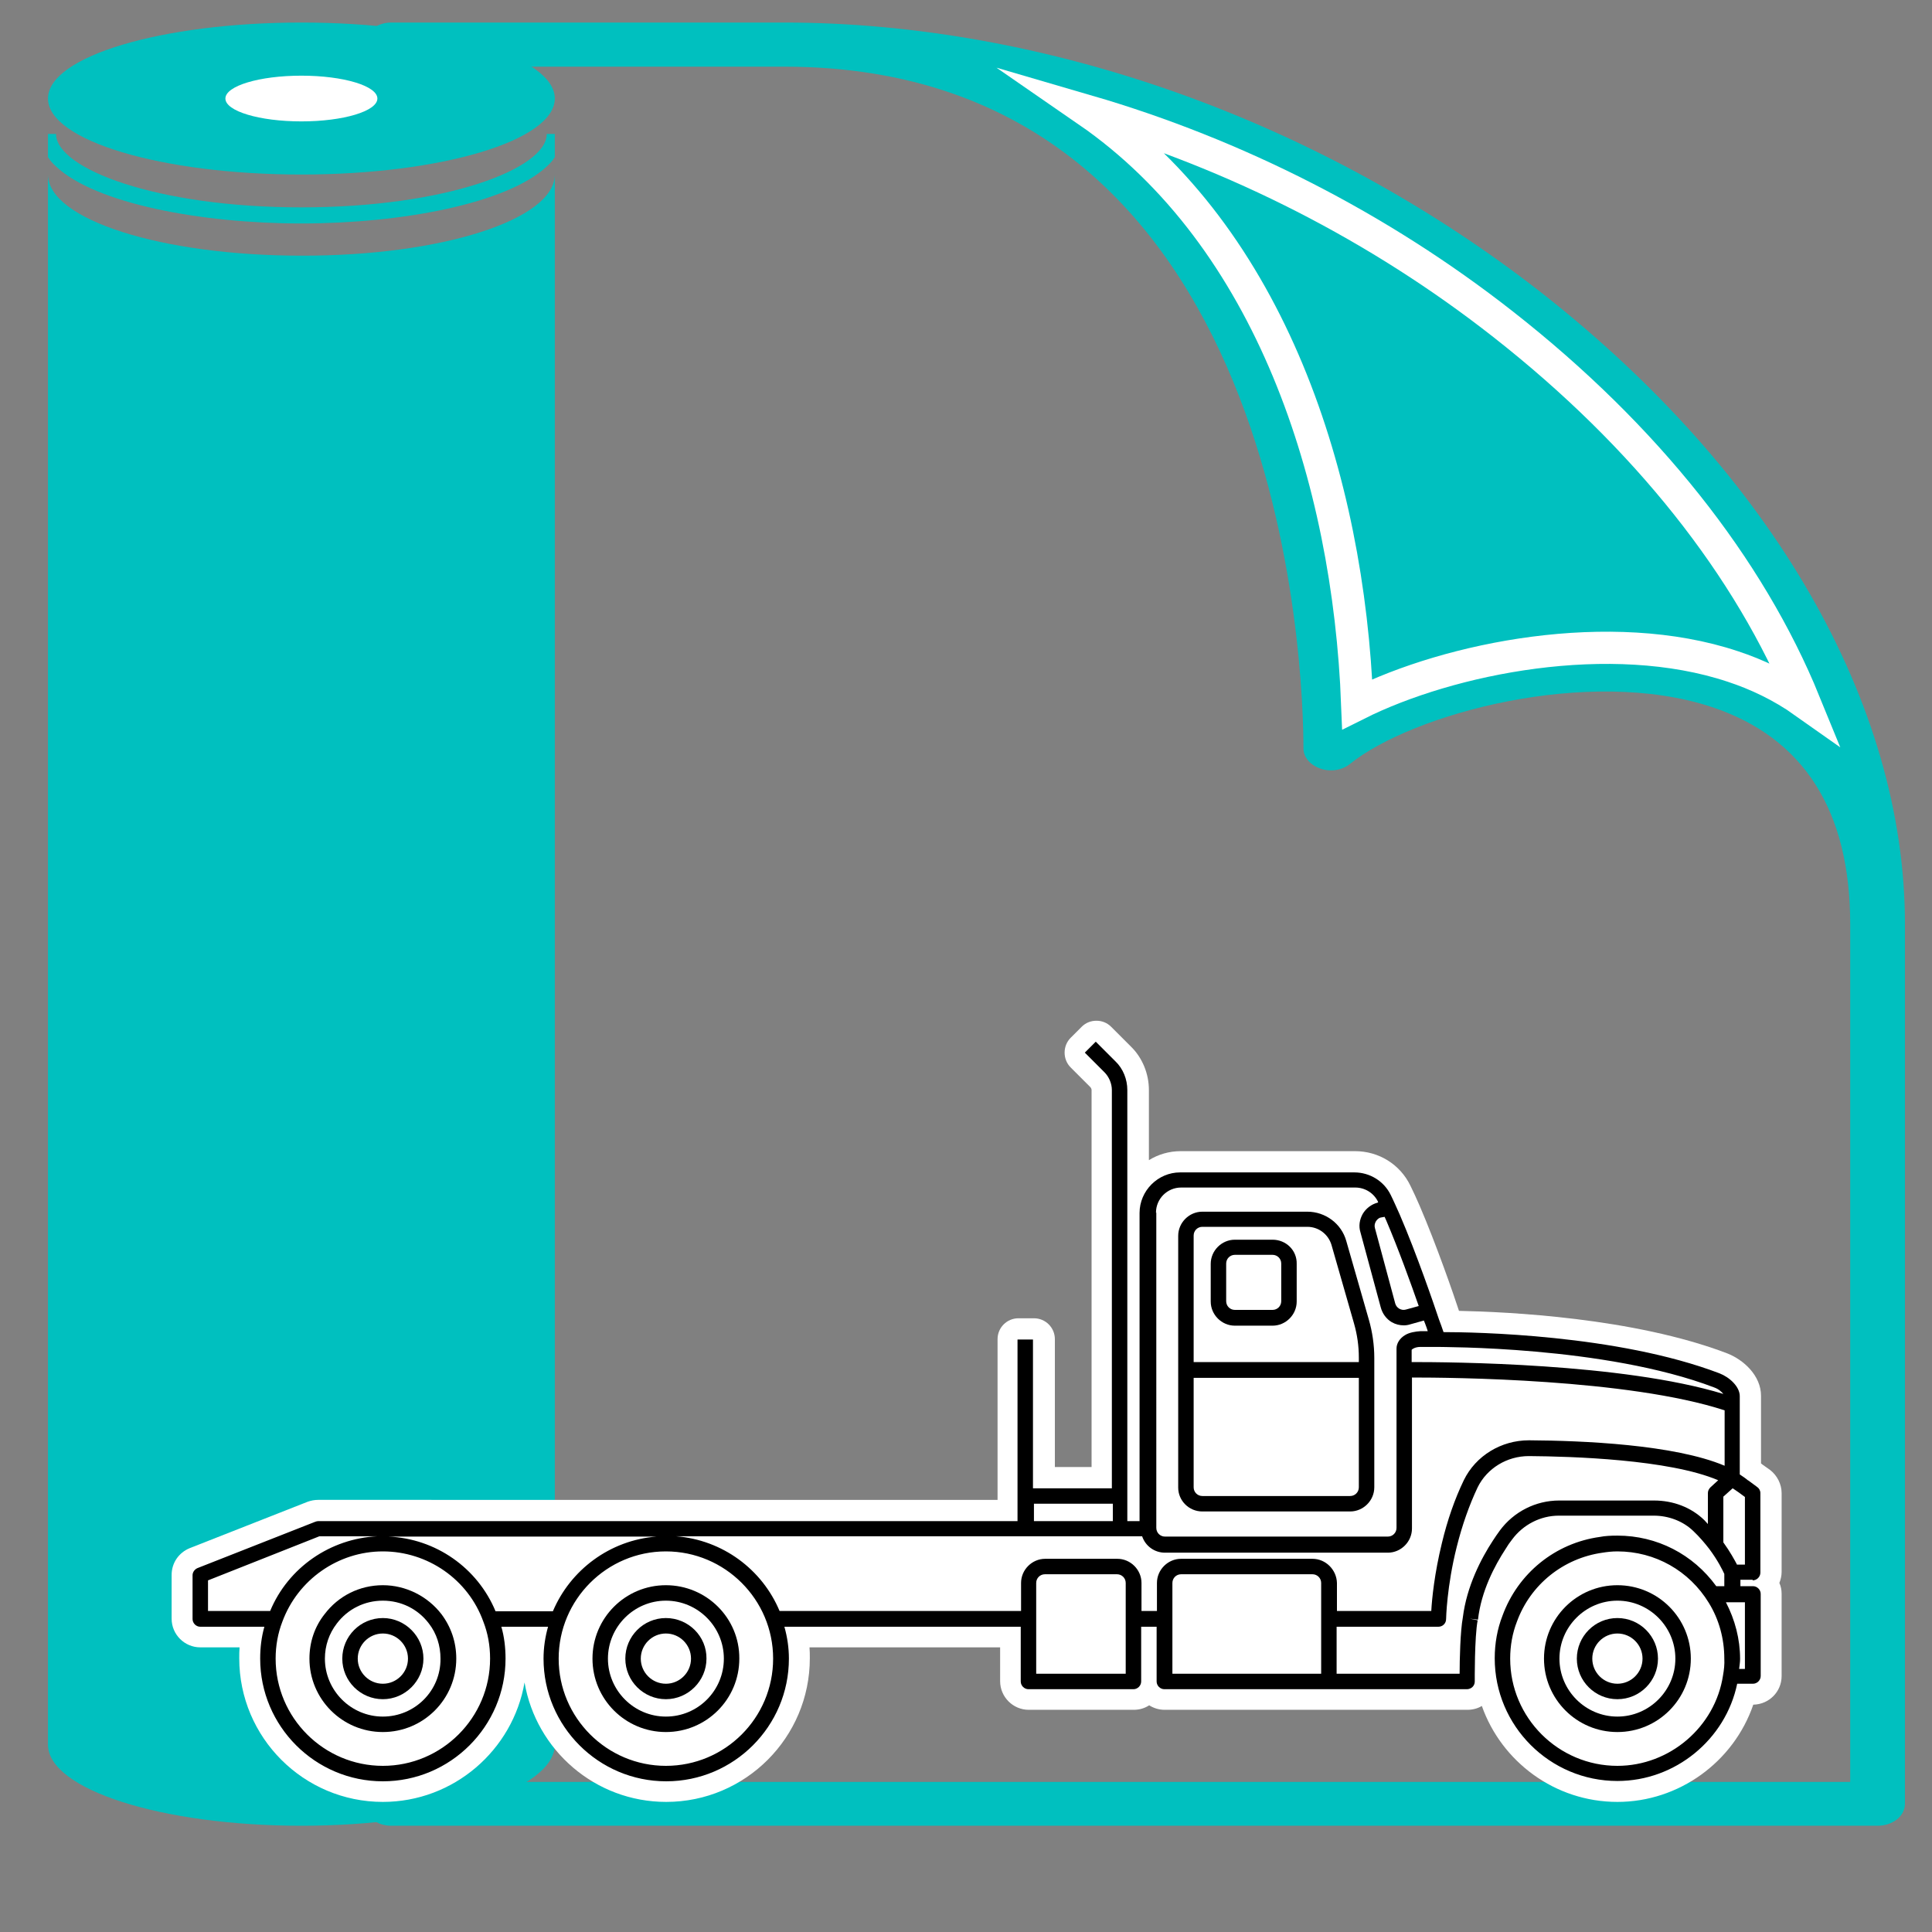 <?xml version="1.0" encoding="utf-8"?>
<!-- Generator: Adobe Illustrator 28.0.0, SVG Export Plug-In . SVG Version: 6.00 Build 0)  -->
<svg version="1.1" id="Layer_1" xmlns="http://www.w3.org/2000/svg" xmlns:xlink="http://www.w3.org/1999/xlink" x="0px" y="0px"
	 viewBox="0 0 60 60" style="enable-background:new 0 0 60 60;" xml:space="preserve">
<rect x="0" y="0" width="60" height="60" fill="#808080" stroke="none"/>
<style type="text/css">
	.st0{fill:#00C0BF;}
	.st1{fill:#FFFFFF;}
	.st2{fill:#00C0BF;stroke:#FFFFFF;stroke-miterlimit:10;}
</style>
<g>
	<g>
		<g>
			<g>
				<path class="st0" d="M17.23,5.42v48.76c0,1.4-3.53,2.52-7.87,2.52c-4.35,0-7.87-1.13-7.87-2.52V5.42c0,1.4,3.53,2.52,7.87,2.52
					C13.71,7.95,17.23,6.82,17.23,5.42z"/>
				<ellipse class="st0" cx="9.36" cy="3.06" rx="7.87" ry="2.36"/>
				<ellipse class="st1" cx="9.36" cy="3.06" rx="2.36" ry="0.71"/>
			</g>
			<path class="st0" d="M47.87,9.09C41.05,3.76,32.48,0.7,24.35,0.7h-12.2c-0.46,0-0.84,0.31-0.84,0.69c0,0.37,0.38,0.68,0.84,0.68
				h12.2c15.68,0,16.13,19,16.13,21.17c0,0.28,0.21,0.52,0.53,0.63c0.31,0.11,0.68,0.05,0.92-0.15c1.93-1.55,7.39-3.04,11.24-1.76
				c2.85,0.95,4.29,3.22,4.29,6.74v26.64l0.85,1.36c0.47,0,0.85-0.3,0.85-0.68V28.7C59.16,21.86,55.05,14.72,47.87,9.09z
				 M53.82,20.7c-3.8-1.27-8.79-0.27-11.67,1.17c-0.27-7-2.69-14.5-8.37-18.42c4.59,1.34,9.04,3.59,12.9,6.62
				c4.44,3.48,7.65,7.55,9.36,11.74C55.32,21.3,54.55,20.94,53.82,20.7z M57.46,55.34H12.15c-0.46,0-0.84,0.3-0.84,0.68
				c0,0.38,0.38,0.68,0.84,0.68h46.16L57.46,55.34z"/>
			<path class="st2" d="M56.04,21.81c-0.72-0.51-1.49-0.87-2.22-1.11c-3.8-1.27-8.79-0.27-11.67,1.17c-0.27-7-2.69-14.5-8.37-18.42
				c4.59,1.34,9.04,3.59,12.9,6.62C51.12,13.55,54.33,17.62,56.04,21.81z"/>
			<g>
				<path class="st0" d="M17.23,4.16v0.72c-0.06,0.1-0.15,0.2-0.25,0.29c-1.23,1.15-4.5,1.77-7.62,1.77s-6.4-0.62-7.62-1.77
					c-0.1-0.09-0.19-0.19-0.25-0.29V4.16h0.25c0,1.08,3.13,2.28,7.62,2.28s7.62-1.2,7.62-2.28H17.23z"/>
			</g>
		</g>
	</g>
</g>
<g>
	<path class="st1" d="M55.33,46.37c0-0.28-0.14-0.55-0.36-0.72l-0.24-0.17c-0.01-0.01-0.02-0.02-0.04-0.03v-2.1
		c0-0.63-0.54-1.12-1.05-1.32c-2.91-1.11-6.84-1.29-8.33-1.32c-0.17-0.52-0.7-2.05-1.22-3.26c-0.1-0.23-0.2-0.45-0.29-0.63
		c-0.32-0.66-0.98-1.07-1.72-1.07h-5.41c-0.36,0-0.7,0.1-0.99,0.28v-2.18c0-0.5-0.2-1-0.56-1.35l-0.61-0.61
		c-0.13-0.13-0.29-0.19-0.46-0.19s-0.33,0.06-0.46,0.19l-0.34,0.34c-0.25,0.25-0.25,0.67,0,0.92l0.61,0.61
		c0.02,0.02,0.04,0.06,0.04,0.09v11.71h-1.14v-3.97c0-0.36-0.29-0.65-0.65-0.65h-0.48c-0.36,0-0.65,0.29-0.65,0.65v4.99H9.88
		c-0.11,0-0.22,0.02-0.33,0.06l-3.66,1.44c-0.34,0.14-0.56,0.46-0.56,0.83v1.36c0,0.49,0.4,0.89,0.89,0.89h1.22
		c-0.01,0.11-0.01,0.23-0.01,0.34c0,2.46,2,4.46,4.46,4.46c2.2,0,4.04-1.61,4.4-3.71c0.36,2.1,2.19,3.71,4.4,3.71
		c2.46,0,4.46-2,4.46-4.46c0-0.11,0-0.23-0.01-0.34h5.92v1.05c0,0.49,0.4,0.89,0.89,0.89h3.26c0.18,0,0.34-0.05,0.48-0.14
		c0.14,0.09,0.31,0.14,0.48,0.14h9.4c0.16,0,0.32-0.04,0.45-0.12c0.61,1.73,2.27,2.98,4.21,2.98c1.91,0,3.61-1.24,4.22-3.02
		c0.49-0.01,0.88-0.4,0.88-0.89v-2.55c0-0.12-0.02-0.23-0.07-0.34c0.04-0.1,0.07-0.22,0.07-0.34V46.37z"/>
	<g>
		<path d="M50.23,49.23c-1.26,0-2.28,1.02-2.28,2.28c0,1.26,1.02,2.28,2.28,2.28c1.26,0,2.28-1.02,2.28-2.28
			C52.51,50.25,51.49,49.23,50.23,49.23z M50.23,53.31c-0.99,0-1.8-0.81-1.8-1.8c0-0.99,0.81-1.8,1.8-1.8c0.99,0,1.8,0.81,1.8,1.8
			C52.03,52.5,51.22,53.31,50.23,53.31z"/>
		<path d="M50.23,50.25c-0.7,0-1.26,0.57-1.26,1.26c0,0.7,0.57,1.26,1.26,1.26c0.7,0,1.26-0.57,1.26-1.26
			C51.49,50.82,50.93,50.25,50.23,50.25z M50.23,52.29c-0.43,0-0.78-0.35-0.78-0.78c0-0.43,0.35-0.78,0.78-0.78
			c0.43,0,0.78,0.35,0.78,0.78C51.01,51.94,50.66,52.29,50.23,52.29z"/>
		<path d="M54.43,49.08c0.13,0,0.24-0.11,0.24-0.24v-2.47c0-0.08-0.04-0.15-0.1-0.19l-0.27-0.2c-0.01,0-0.01-0.01-0.02-0.01l0,0l0,0
			c-0.07-0.06-0.16-0.12-0.25-0.18v-2.43c0-0.3-0.32-0.59-0.63-0.71c-3.18-1.21-7.63-1.28-8.57-1.28c-0.04-0.12-0.09-0.26-0.14-0.39
			c-0.15-0.45-0.69-2.03-1.22-3.26c-0.1-0.22-0.19-0.43-0.28-0.61c-0.21-0.43-0.65-0.7-1.13-0.7h-5.41c-0.69,0-1.26,0.57-1.26,1.26
			v9.57h-0.38V33.85c0-0.33-0.13-0.66-0.37-0.89l-0.61-0.61l-0.34,0.34l0.61,0.61c0.14,0.14,0.23,0.35,0.23,0.55v12.37h-2.45v-4.62
			h-0.48v5.64H9.88c-0.03,0-0.06,0.01-0.09,0.02l-3.66,1.44c-0.09,0.04-0.15,0.13-0.15,0.22v1.36c0,0.13,0.11,0.24,0.24,0.24h1.99
			c-0.09,0.32-0.13,0.65-0.13,0.99c0,2.1,1.71,3.81,3.81,3.81c2.1,0,3.81-1.71,3.81-3.81c0-0.34-0.04-0.68-0.13-0.99h1.45
			c-0.09,0.32-0.14,0.65-0.14,0.99c0,2.1,1.71,3.81,3.81,3.81c2.1,0,3.81-1.71,3.81-3.81c0-0.34-0.05-0.67-0.14-0.99h7.34v1.7
			c0,0.13,0.11,0.24,0.24,0.24h3.26c0.13,0,0.24-0.11,0.24-0.24v-1.7h0.48v1.7c0,0.13,0.11,0.24,0.24,0.24h5.1h4.3
			c0.06,0,0.13-0.03,0.17-0.07c0.05-0.05,0.07-0.11,0.07-0.17c0-0.01-0.01-1.38,0.09-1.9l-0.24-0.05l0.25,0.03
			c0.1-0.89,0.52-1.68,0.86-2.2c0.06-0.1,0.12-0.19,0.2-0.29c0.34-0.46,0.88-0.74,1.45-0.74h2.95c0.46,0,0.91,0.17,1.23,0.48
			c0.19,0.18,0.35,0.37,0.49,0.55c0.27,0.36,0.42,0.67,0.47,0.78v0.38H53.3c-0.72-0.99-1.84-1.57-3.07-1.57
			c-0.21,0-0.39,0.01-0.54,0.04c-1.39,0.19-2.55,1.13-3.03,2.45c-0.16,0.41-0.24,0.86-0.24,1.32c0,2.1,1.71,3.81,3.81,3.81
			c1.8,0,3.36-1.29,3.72-3.02h0.49c0.13,0,0.24-0.11,0.24-0.24v-2.55c0-0.13-0.11-0.24-0.24-0.24h-0.39v-0.2H54.43z M53.51,52.03
			c-0.24,1.6-1.66,2.81-3.28,2.81c-1.83,0-3.33-1.49-3.33-3.33c0-0.4,0.07-0.79,0.21-1.15c0.42-1.15,1.44-1.97,2.66-2.14
			c0.13-0.02,0.28-0.04,0.46-0.04c1.17,0,2.23,0.6,2.84,1.6c0.32,0.52,0.48,1.12,0.48,1.73C53.56,51.69,53.54,51.86,53.51,52.03z
			 M53.24,43.09c0.14,0.05,0.23,0.14,0.28,0.2c-3.14-0.96-8.47-0.99-9.68-0.99l0-0.38c0.01-0.02,0.11-0.09,0.27-0.09c0,0,0,0,0,0
			l0.56,0C44.72,41.84,49.83,41.79,53.24,43.09z M43,37.79c0.02,0.04,0.03,0.07,0.05,0.11c0.38,0.89,0.77,1.97,1.01,2.66l-0.4,0.11
			c-0.07,0.02-0.14,0.01-0.21-0.03c-0.06-0.04-0.1-0.09-0.12-0.16l-0.63-2.34c-0.02-0.07-0.01-0.14,0.03-0.21
			c0.04-0.06,0.09-0.11,0.16-0.12L43,37.79z M35.9,37.66c0-0.43,0.35-0.78,0.78-0.78h5.41c0.3,0,0.57,0.17,0.7,0.43
			c0,0.01,0.01,0.02,0.01,0.03l-0.02,0.01c-0.19,0.05-0.36,0.18-0.46,0.35c-0.1,0.18-0.13,0.38-0.07,0.57l0.63,2.33
			c0.05,0.19,0.17,0.36,0.34,0.46c0.12,0.07,0.25,0.1,0.38,0.1c0.06,0,0.13-0.01,0.19-0.03l0.43-0.12c0.01,0.03,0.03,0.08,0.04,0.1
			c0.03,0.08,0.06,0.16,0.08,0.23h-0.22c-0.16,0.01-0.35,0.04-0.48,0.12c-0.17,0.1-0.27,0.26-0.27,0.42v5.57
			c0,0.15-0.12,0.27-0.27,0.27h-6.92c-0.15,0-0.27-0.12-0.27-0.27V37.66z M32.11,46.7h2.45v0.54h-2.45V46.7z M6.46,50.04v-0.96
			l3.46-1.37h1.8c-1.46,0.07-2.77,0.97-3.33,2.32H6.46z M11.89,54.84c-1.83,0-3.33-1.49-3.33-3.33c0-0.4,0.07-0.79,0.21-1.15
			c0.48-1.3,1.73-2.18,3.12-2.18c1.39,0,2.65,0.87,3.12,2.18c0,0,0,0,0,0c0.14,0.36,0.21,0.74,0.21,1.15
			C15.22,53.35,13.72,54.84,11.89,54.84z M15.39,50.04c-0.56-1.35-1.86-2.26-3.33-2.32h8.33c-1.45,0.11-2.68,1.04-3.22,2.32H15.39z
			 M20.68,54.84c-1.83,0-3.33-1.49-3.33-3.33c0-1.83,1.49-3.33,3.33-3.33c1.83,0,3.33,1.49,3.33,3.33
			C24.01,53.35,22.52,54.84,20.68,54.84z M34.96,51.98h-2.78v-2.82c0-0.15,0.12-0.27,0.27-0.27h2.24c0.15,0,0.27,0.12,0.27,0.27
			V51.98z M41.03,51.98h-4.62v-2.82c0-0.15,0.12-0.27,0.27-0.27h4.08c0.15,0,0.27,0.12,0.27,0.27V51.98z M40.76,48.41h-4.08
			c-0.41,0-0.75,0.34-0.75,0.75v0.87h-0.48v-0.87c0-0.41-0.34-0.75-0.75-0.75h-2.24c-0.41,0-0.75,0.34-0.75,0.75v0.87h-7.5
			c-0.54-1.29-1.77-2.21-3.22-2.32h14.48c0.1,0.3,0.38,0.51,0.71,0.51h6.92c0.41,0,0.75-0.34,0.75-0.75v-4.69
			c1.2,0,6.71,0.04,9.71,1.02v1.72c-1.56-0.66-4.41-0.78-6.06-0.79c-0.01,0-0.01,0-0.02,0c-0.86,0-1.65,0.48-2.02,1.24
			c-0.28,0.58-0.51,1.24-0.68,1.95c-0.23,0.94-0.31,1.73-0.33,2.11h-2.93v-0.87C41.51,48.75,41.17,48.41,40.76,48.41z M53.12,46.19
			c-0.05,0.05-0.08,0.11-0.08,0.18v0.96c-0.04-0.04-0.07-0.08-0.11-0.12c-0.41-0.4-0.97-0.61-1.56-0.61h-2.95
			c-0.73,0-1.41,0.35-1.84,0.93c-0.08,0.11-0.15,0.21-0.22,0.32c-0.36,0.55-0.81,1.41-0.93,2.38l0,0c-0.08,0.43-0.1,1.32-0.1,1.75
			h-3.82v-1.46h3.16c0.13,0,0.24-0.1,0.24-0.24c0-0.01,0.02-1.01,0.33-2.24c0.17-0.68,0.39-1.3,0.65-1.85
			c0.29-0.59,0.91-0.97,1.59-0.97c0,0,0.01,0,0.01,0c1.31,0.01,4.34,0.1,5.87,0.75L53.12,46.19z M54.19,49.76v2.07h-0.18
			c0.01-0.1,0.03-0.2,0.03-0.31c0-0.62-0.16-1.22-0.44-1.76H54.19z M53.95,48.6c-0.08-0.15-0.22-0.41-0.43-0.7v-1.42l0.29-0.26
			L54,46.35v0l0.19,0.14v2.1H53.95z"/>
		<path d="M20.68,49.23c-1.26,0-2.28,1.02-2.28,2.28c0,1.26,1.02,2.28,2.28,2.28c1.26,0,2.28-1.02,2.28-2.28
			C22.97,50.25,21.94,49.23,20.68,49.23z M20.68,53.31c-0.99,0-1.8-0.81-1.8-1.8c0-0.99,0.81-1.8,1.8-1.8c0.99,0,1.8,0.81,1.8,1.8
			C22.48,52.5,21.68,53.31,20.68,53.31z"/>
		<path d="M20.68,50.25c-0.7,0-1.26,0.57-1.26,1.26c0,0.7,0.57,1.26,1.26,1.26s1.26-0.57,1.26-1.26
			C21.95,50.82,21.38,50.25,20.68,50.25z M20.68,52.29c-0.43,0-0.78-0.35-0.78-0.78c0-0.43,0.35-0.78,0.78-0.78s0.78,0.35,0.78,0.78
			C21.46,51.94,21.11,52.29,20.68,52.29z"/>
		<path d="M11.89,49.23c-0.72,0-1.38,0.33-1.81,0.9l0,0c0,0,0,0,0,0c0,0,0,0,0,0l0,0c-0.31,0.39-0.47,0.87-0.47,1.38
			c0,1.26,1.02,2.28,2.28,2.28c1.26,0,2.28-1.02,2.28-2.28c0-0.51-0.16-0.98-0.46-1.38C13.28,49.57,12.6,49.23,11.89,49.23z
			 M11.89,53.31c-0.99,0-1.8-0.81-1.8-1.8c0-0.4,0.13-0.78,0.37-1.09l-0.19-0.15l0.19,0.15c0.34-0.45,0.86-0.71,1.43-0.71
			c0.57,0,1.09,0.26,1.43,0.71c0.24,0.31,0.36,0.69,0.36,1.09C13.69,52.51,12.88,53.31,11.89,53.31z"/>
		<path d="M11.89,50.25c-0.7,0-1.26,0.57-1.26,1.26c0,0.7,0.57,1.26,1.26,1.26c0.69,0,1.26-0.57,1.26-1.26
			C13.15,50.82,12.58,50.25,11.89,50.25z M11.89,52.29c-0.43,0-0.78-0.35-0.78-0.78c0-0.43,0.35-0.78,0.78-0.78
			c0.43,0,0.78,0.35,0.78,0.78C12.67,51.94,12.32,52.29,11.89,52.29z"/>
		<path d="M39.52,38.5h-1.17c-0.41,0-0.75,0.34-0.75,0.75v1.17c0,0.41,0.34,0.75,0.75,0.75h1.17c0.41,0,0.75-0.34,0.75-0.75v-1.17
			C40.28,38.83,39.94,38.5,39.52,38.5z M39.79,40.41c0,0.15-0.12,0.27-0.27,0.27h-1.17c-0.15,0-0.27-0.12-0.27-0.27v-1.17
			c0-0.15,0.12-0.27,0.27-0.27h1.17c0.15,0,0.27,0.12,0.27,0.27V40.41z"/>
		<path d="M37.34,46.94h4.59c0.41,0,0.75-0.34,0.75-0.75v-4.02c0-0.4-0.06-0.81-0.17-1.19l-0.7-2.44c-0.15-0.54-0.65-0.91-1.21-0.91
			h-3.26c-0.41,0-0.75,0.34-0.75,0.75v7.82C36.59,46.6,36.92,46.94,37.34,46.94z M37.07,38.37c0-0.15,0.12-0.27,0.27-0.27h3.26
			c0.35,0,0.65,0.23,0.75,0.56l0.7,2.44c0.1,0.35,0.15,0.7,0.15,1.06v0.14h-5.13V38.37z M37.07,42.79h5.13v3.4
			c0,0.15-0.12,0.27-0.27,0.27h-4.59c-0.15,0-0.27-0.12-0.27-0.27V42.79z"/>
	</g>
</g>
</svg>
